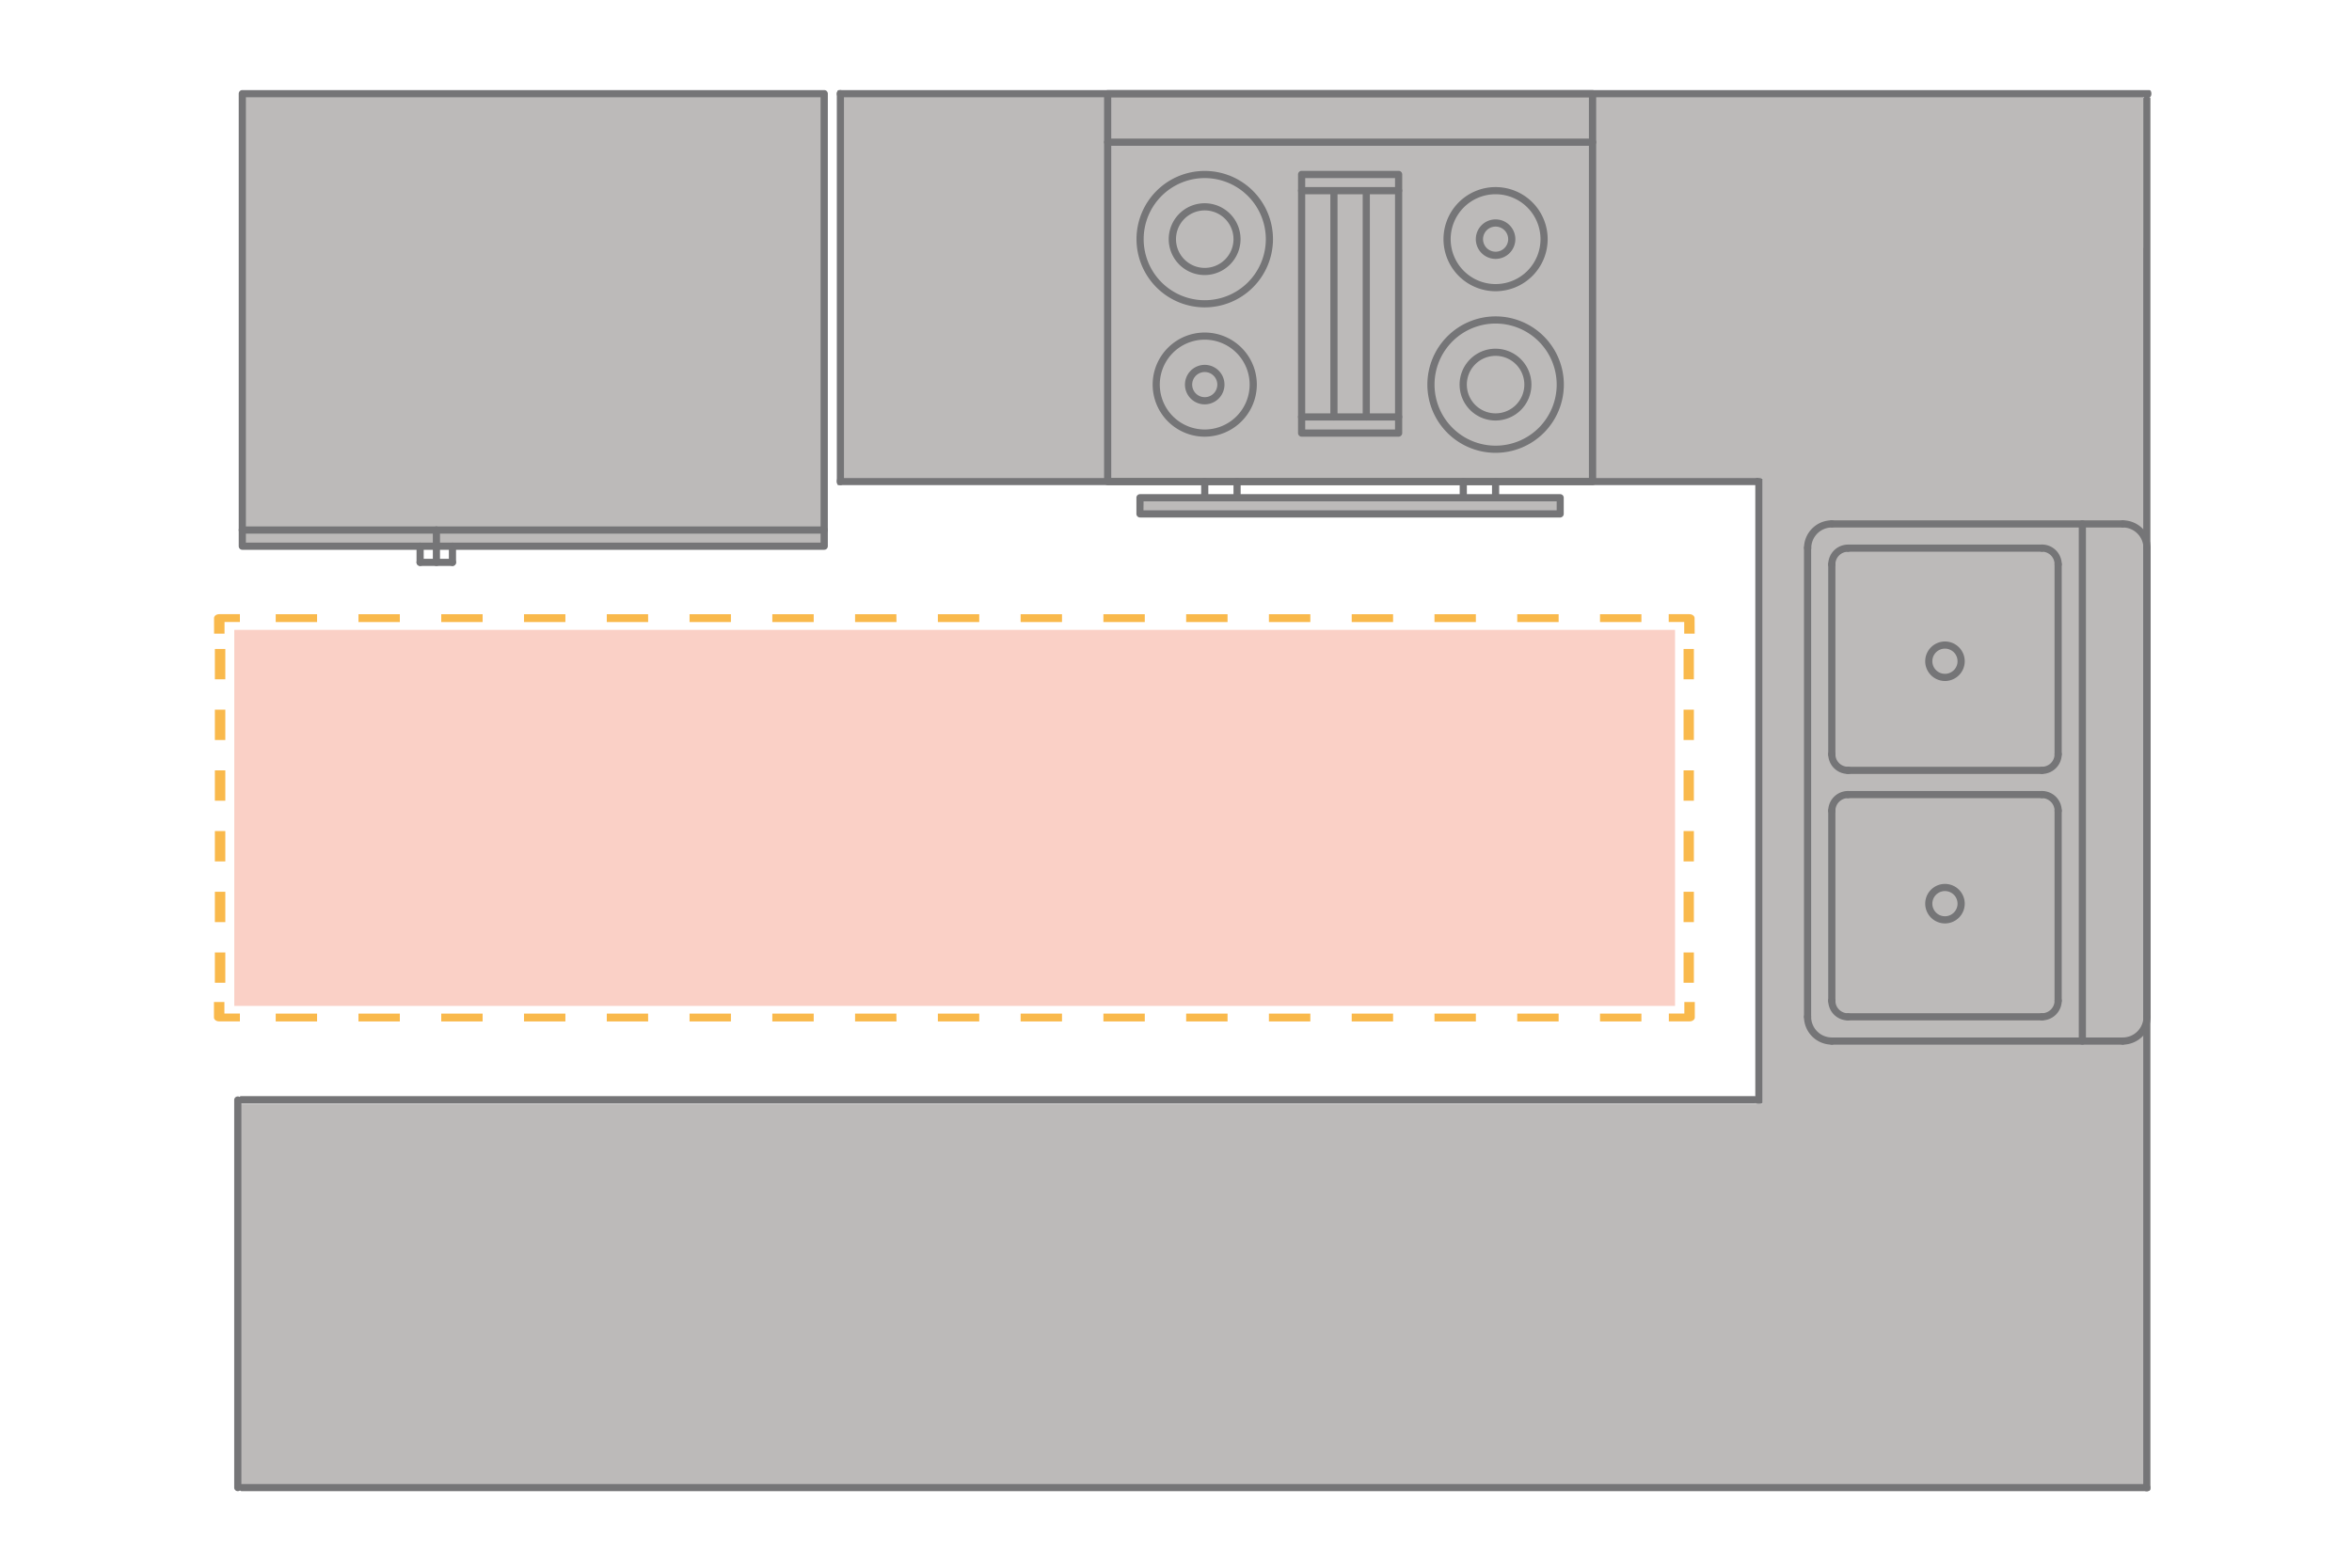 <svg xmlns="http://www.w3.org/2000/svg" viewBox="0 0 900 600"><defs><style>.cls-1{fill:#f9b94c;}.cls-2{fill:#bcbab9;}.cls-3{fill:#757577;}.cls-4{fill:#fad0c6;}</style></defs><g id="Rug_Sizes" data-name="Rug Sizes"><path class="cls-1" d="M644.22,376.14V364.53h3.95v11.61Zm0-23.23V341.3h3.95v11.61Zm0-23.23V318.06h3.95v11.62Zm0-23.23V294.83h3.95v11.62Zm0-23.23V271.6h3.95v11.62Zm0-23.23V248.37h3.95V260Z"/><path class="cls-1" d="M638.59,390.91v-3h5.93V383.5h4v5.93c0,.82-.89,1.48-2,1.48Z"/><path class="cls-1" d="M648.47,242.51h-4v-4.45h-5.93v-3h7.9c1.09,0,2,.66,2,1.48Z"/><path class="cls-1" d="M82.22,376.14V364.53h4v11.61Zm0-23.23V341.3h4v11.61Zm0-23.23V318.06h4v11.62Zm0-23.23V294.83h4v11.62Zm0-23.23V271.6h4v11.62Zm0-23.23V248.37h4V260Z"/><path class="cls-1" d="M91.8,390.91v-3H85.87V383.5h-4v5.93c0,.82.88,1.48,2,1.48Z"/><path class="cls-1" d="M81.92,242.51h4v-4.45H91.8v-3H83.9c-1.1,0-2,.66-2,1.48Z"/><path class="cls-1" d="M628.09,238.08H612.25v-3h15.84Zm-31.67,0H580.58v-3h15.84Zm-31.67,0H548.91v-3h15.84Zm-31.68,0H517.24v-3h15.83Zm-31.67,0H485.56v-3H501.4Zm-31.67,0H453.89v-3h15.84Zm-31.67,0H422.22v-3h15.84Zm-31.68,0H390.55v-3h15.83Zm-31.67,0H358.88v-3h15.83Zm-31.67,0H327.2v-3H343Zm-31.67,0H295.53v-3h15.84Zm-31.68,0H263.86v-3h15.83Zm-31.67,0H232.19v-3H248Zm-31.67,0H200.51v-3h15.84Zm-31.67,0H168.84v-3h15.84Zm-31.68,0H137.17v-3H153Zm-31.67,0H105.5v-3h15.83Z"/><path class="cls-1" d="M628.09,390.94H612.25v-3h15.84Zm-31.67,0H580.58v-3h15.84Zm-31.67,0H548.91v-3h15.84Zm-31.68,0H517.24v-3h15.83Zm-31.67,0H485.56v-3H501.4Zm-31.67,0H453.89v-3h15.84Zm-31.67,0H422.22v-3h15.84Zm-31.68,0H390.55v-3h15.83Zm-31.67,0H358.88v-3h15.83Zm-31.67,0H327.2v-3H343Zm-31.67,0H295.53v-3h15.84Zm-31.68,0H263.86v-3h15.83Zm-31.67,0H232.19v-3H248Zm-31.67,0H200.51v-3h15.84Zm-31.67,0H168.84v-3h15.84Zm-31.68,0H137.17v-3H153Zm-31.67,0H105.5v-3h15.83Z"/></g><g id="Living_Rooms" data-name="Living Rooms"><rect class="cls-2" x="118.12" y="11.2" width="171.42" height="222.43" transform="translate(326.25 -81.42) rotate(90)"/><rect class="cls-2" x="497.42" y="-139.77" width="146.23" height="499.19" transform="translate(680.36 -460.71) rotate(90)"/><rect class="cls-2" x="321.06" y="191.7" width="146.23" height="607.61" transform="translate(889.68 101.32) rotate(90)"/><rect class="cls-2" x="674.34" y="94.89" width="146.23" height="474.46" transform="translate(1494.92 664.25) rotate(180)"/><rect class="cls-2" x="512.97" y="113.8" width="7.5" height="161.01" transform="translate(711.03 -322.42) rotate(90)"/><g id="LINE"><path class="cls-3" d="M822.53,37.22H320.93c-.4,0-.72-.61-.72-1.37s.32-1.37.72-1.37h501.6c.4,0,.72.62.72,1.37S822.93,37.22,822.53,37.22Z"/></g><g id="LINE-2" data-name="LINE"><path class="cls-3" d="M672.72,185.67h-352c-.27,0-.5-.61-.5-1.37s.23-1.37.5-1.37h352c.28,0,.51.61.51,1.37S673,185.67,672.72,185.67Z"/></g><g id="LINE-3" data-name="LINE"><path class="cls-3" d="M671.52,422.27H92.18c-.46,0-.83-.61-.83-1.37s.37-1.37.83-1.37H671.52c.45,0,.82.61.82,1.37S672,422.27,671.52,422.27Z"/></g><g id="LINE-4" data-name="LINE"><path class="cls-3" d="M821.82,570.72H92.39a1.42,1.42,0,0,1,0-2.74H821.82a1.42,1.42,0,0,1,0,2.74Z"/></g><g id="LINE-5" data-name="LINE"><path class="cls-3" d="M820.12,570V37.65c0-.42.61-.76,1.37-.76s1.37.34,1.37.76V570c0,.42-.61.76-1.37.76S820.12,570.38,820.12,570Z"/></g><g id="LINE-6" data-name="LINE"><path class="cls-3" d="M671.67,422.09V183.27c0-.19.61-.35,1.37-.35s1.37.16,1.37.35V422.09c0,.19-.61.34-1.37.34S671.67,422.28,671.67,422.09Z"/></g><g id="LINE-7" data-name="LINE"><path class="cls-3" d="M167,216.6a1.37,1.37,0,0,1-1.37-1.37V202.86a1.37,1.37,0,1,1,2.74,0v12.37A1.37,1.37,0,0,1,167,216.6Z"/></g><g id="LINE-8" data-name="LINE"><path class="cls-3" d="M173.13,216.6a1.37,1.37,0,0,1-1.37-1.37v-6.18a1.37,1.37,0,1,1,2.74,0v6.18A1.37,1.37,0,0,1,173.13,216.6Z"/></g><g id="LINE-9" data-name="LINE"><path class="cls-3" d="M173.13,216.6H160.76a1.37,1.37,0,1,1,0-2.74h12.37a1.37,1.37,0,1,1,0,2.74Z"/></g><g id="LINE-10" data-name="LINE"><path class="cls-3" d="M160.76,216.6a1.37,1.37,0,0,1-1.37-1.37v-6.18a1.37,1.37,0,1,1,2.74,0v6.18A1.37,1.37,0,0,1,160.76,216.6Z"/></g><g id="LINE-11" data-name="LINE"><path class="cls-3" d="M315.4,204.23H92.72a1.37,1.37,0,0,1,0-2.74H315.4a1.37,1.37,0,1,1,0,2.74Z"/></g><g id="LWPOLYLINE"><path class="cls-3" d="M315.4,210.42H92.72a1.37,1.37,0,0,1-1.37-1.37V35.85a1.37,1.37,0,0,1,1.37-1.37H315.4a1.38,1.38,0,0,1,1.37,1.37v173.2A1.38,1.38,0,0,1,315.4,210.42ZM94.09,207.67H314V37.22H94.09Z"/></g><g id="ARC"><path class="cls-3" d="M780,389.16a1.37,1.37,0,0,1,1.37-1.37,4.82,4.82,0,0,0,4.82-4.81,1.37,1.37,0,1,1,2.74,0,7.56,7.56,0,0,1-7.56,7.55A1.37,1.37,0,0,1,780,389.16Z"/></g><g id="ARC-2" data-name="ARC"><path class="cls-3" d="M810.92,398.44a1.37,1.37,0,0,1,1.37-1.37,7.91,7.91,0,0,0,7.9-7.91,1.38,1.38,0,0,1,2.75,0,10.67,10.67,0,0,1-10.65,10.65A1.37,1.37,0,0,1,810.92,398.44Z"/></g><g id="CIRCLE"><path class="cls-3" d="M736.69,345.87a7.56,7.56,0,1,1,7.56,7.55A7.57,7.57,0,0,1,736.69,345.87Zm12.37,0a4.82,4.82,0,1,0-4.81,4.81A4.82,4.82,0,0,0,749.06,345.87Z"/></g><g id="ARC-3" data-name="ARC"><path class="cls-3" d="M699.58,383a1.37,1.37,0,1,1,2.74,0,4.82,4.82,0,0,0,4.81,4.81,1.37,1.37,0,1,1,0,2.74A7.56,7.56,0,0,1,699.58,383Z"/></g><g id="ARC-4" data-name="ARC"><path class="cls-3" d="M690.3,389.16a1.37,1.37,0,0,1,2.74,0,7.92,7.92,0,0,0,7.91,7.91,1.37,1.37,0,0,1,0,2.74A10.67,10.67,0,0,1,690.3,389.16Z"/></g><g id="LWPOLYLINE-2" data-name="LWPOLYLINE"><path class="cls-3" d="M705.76,389.16a1.38,1.38,0,0,1,1.37-1.37h74.23a1.37,1.37,0,0,1,0,2.74H707.13A1.37,1.37,0,0,1,705.76,389.16Z"/></g><g id="LWPOLYLINE-3" data-name="LWPOLYLINE"><path class="cls-3" d="M699.58,398.44a1.37,1.37,0,0,1,1.37-1.37H812.29a1.37,1.37,0,0,1,0,2.74H701A1.37,1.37,0,0,1,699.58,398.44Z"/></g><g id="ARC-5" data-name="ARC"><path class="cls-3" d="M780,304.11a1.37,1.37,0,0,1,1.37-1.37,7.57,7.57,0,0,1,7.56,7.56,1.37,1.37,0,0,1-2.74,0,4.82,4.82,0,0,0-4.82-4.82A1.37,1.37,0,0,1,780,304.11Z"/></g><g id="ARC-6" data-name="ARC"><path class="cls-3" d="M780,294.83a1.37,1.37,0,0,1,1.37-1.37,4.82,4.82,0,0,0,4.82-4.81,1.37,1.37,0,1,1,2.74,0,7.57,7.57,0,0,1-7.56,7.56A1.37,1.37,0,0,1,780,294.83Z"/></g><g id="ARC-7" data-name="ARC"><path class="cls-3" d="M780,209.78a1.37,1.37,0,0,1,1.37-1.37,7.57,7.57,0,0,1,7.56,7.56,1.37,1.37,0,1,1-2.74,0,4.82,4.82,0,0,0-4.82-4.82A1.37,1.37,0,0,1,780,209.78Z"/></g><g id="ARC-8" data-name="ARC"><path class="cls-3" d="M810.92,200.51a1.37,1.37,0,0,1,1.37-1.37,10.66,10.66,0,0,1,10.65,10.64,1.38,1.38,0,0,1-2.75,0,7.9,7.9,0,0,0-7.9-7.9A1.37,1.37,0,0,1,810.92,200.51Z"/></g><g id="LWPOLYLINE-4" data-name="LWPOLYLINE"><path class="cls-3" d="M786.18,288.65V216a1.37,1.37,0,1,1,2.74,0v72.68a1.37,1.37,0,1,1-2.74,0Z"/></g><g id="ARC-9" data-name="ARC"><path class="cls-3" d="M699.58,310.3a7.56,7.56,0,0,1,7.55-7.56,1.37,1.37,0,1,1,0,2.74,4.82,4.82,0,0,0-4.81,4.82,1.37,1.37,0,1,1-2.74,0Z"/></g><g id="ARC-10" data-name="ARC"><path class="cls-3" d="M699.58,288.65a1.37,1.37,0,1,1,2.74,0,4.82,4.82,0,0,0,4.81,4.81,1.38,1.38,0,1,1,0,2.75A7.56,7.56,0,0,1,699.58,288.65Z"/></g><g id="ARC-11" data-name="ARC"><path class="cls-3" d="M699.58,216a7.56,7.56,0,0,1,7.55-7.56,1.37,1.37,0,1,1,0,2.74,4.82,4.82,0,0,0-4.81,4.82,1.37,1.37,0,1,1-2.74,0Z"/></g><g id="ARC-12" data-name="ARC"><path class="cls-3" d="M690.3,209.78A10.66,10.66,0,0,1,701,199.14a1.37,1.37,0,0,1,0,2.74,7.91,7.91,0,0,0-7.91,7.9,1.37,1.37,0,0,1-2.74,0Z"/></g><g id="CIRCLE-2" data-name="CIRCLE"><path class="cls-3" d="M736.69,253.08a7.56,7.56,0,1,1,7.56,7.56A7.57,7.57,0,0,1,736.69,253.08Zm12.37,0a4.82,4.82,0,1,0-4.81,4.81A4.81,4.81,0,0,0,749.06,253.08Z"/></g><g id="LWPOLYLINE-5" data-name="LWPOLYLINE"><path class="cls-3" d="M699.58,288.65V216a1.37,1.37,0,1,1,2.74,0v72.68a1.37,1.37,0,1,1-2.74,0Z"/></g><g id="LINE-12" data-name="LINE"><path class="cls-3" d="M705.76,304.11a1.38,1.38,0,0,1,1.37-1.37h74.23a1.37,1.37,0,0,1,0,2.74H707.13A1.37,1.37,0,0,1,705.76,304.11Z"/></g><g id="LINE-13" data-name="LINE"><path class="cls-3" d="M705.76,294.83a1.38,1.38,0,0,1,1.37-1.37h74.23a1.38,1.38,0,0,1,0,2.75H707.13A1.38,1.38,0,0,1,705.76,294.83Z"/></g><g id="LWPOLYLINE-6" data-name="LWPOLYLINE"><path class="cls-3" d="M705.76,209.78a1.38,1.38,0,0,1,1.37-1.37h74.23a1.37,1.37,0,1,1,0,2.74H707.13A1.37,1.37,0,0,1,705.76,209.78Z"/></g><g id="LWPOLYLINE-7" data-name="LWPOLYLINE"><path class="cls-3" d="M699.58,200.51a1.37,1.37,0,0,1,1.37-1.37H812.29a1.37,1.37,0,0,1,0,2.74H701A1.37,1.37,0,0,1,699.58,200.51Z"/></g><g id="LWPOLYLINE-8" data-name="LWPOLYLINE"><path class="cls-3" d="M786.18,383V310.3a1.37,1.37,0,1,1,2.74,0V383a1.37,1.37,0,0,1-2.74,0Z"/></g><g id="LWPOLYLINE-9" data-name="LWPOLYLINE"><path class="cls-3" d="M699.58,383V310.3a1.37,1.37,0,1,1,2.74,0V383a1.37,1.37,0,0,1-2.74,0Z"/></g><g id="LWPOLYLINE-10" data-name="LWPOLYLINE"><path class="cls-3" d="M690.3,389.16V209.78a1.37,1.37,0,0,1,2.74,0V389.16a1.37,1.37,0,1,1-2.74,0Z"/></g><g id="LWPOLYLINE-11" data-name="LWPOLYLINE"><path class="cls-3" d="M820.19,389.16V209.78a1.38,1.38,0,0,1,2.75,0V389.16a1.38,1.38,0,0,1-2.75,0Z"/></g><g id="LINE-14" data-name="LINE"><path class="cls-3" d="M795.45,398.44V200.51a1.37,1.37,0,0,1,2.74,0V398.44a1.37,1.37,0,0,1-2.74,0Z"/></g><g id="LINE-15" data-name="LINE"><path class="cls-3" d="M321.58,185.67a1.37,1.37,0,0,1-1.37-1.37V35.85a1.37,1.37,0,0,1,2.74,0V184.3A1.37,1.37,0,0,1,321.58,185.67Z"/></g><g id="LINE-16" data-name="LINE"><path class="cls-3" d="M91,570.72a1.37,1.37,0,0,1-1.38-1.37V420.9a1.38,1.38,0,0,1,2.75,0V569.35A1.37,1.37,0,0,1,91,570.72Z"/></g><g id="CIRCLE-3" data-name="CIRCLE"><path class="cls-3" d="M572.29,99.09a7.56,7.56,0,1,1,7.56-7.56A7.56,7.56,0,0,1,572.29,99.09Zm0-12.37a4.81,4.81,0,1,0,4.82,4.81A4.82,4.82,0,0,0,572.29,86.72Z"/></g><g id="LINE-17" data-name="LINE"><path class="cls-3" d="M535.18,74.34H498.07a1.37,1.37,0,0,1,0-2.74h37.11a1.37,1.37,0,1,1,0,2.74Z"/></g><g id="LINE-18" data-name="LINE"><path class="cls-3" d="M609.41,55.79H423.85a1.37,1.37,0,0,1,0-2.74H609.41a1.37,1.37,0,1,1,0,2.74Z"/></g><g id="CIRCLE-4" data-name="CIRCLE"><path class="cls-3" d="M572.29,173.31a26.11,26.11,0,1,1,26.12-26.11A26.13,26.13,0,0,1,572.29,173.31Zm0-49.48a23.37,23.37,0,1,0,23.38,23.37A23.39,23.39,0,0,0,572.29,123.83Z"/></g><g id="CIRCLE-5" data-name="CIRCLE"><path class="cls-3" d="M572.29,160.94A13.74,13.74,0,1,1,586,147.2,13.75,13.75,0,0,1,572.29,160.94Zm0-24.74a11,11,0,1,0,11,11A11,11,0,0,0,572.29,136.2Z"/></g><g id="LINE-19" data-name="LINE"><path class="cls-3" d="M559.93,191.87a1.37,1.37,0,0,1-1.37-1.37v-6.19a1.37,1.37,0,0,1,2.74,0v6.19A1.37,1.37,0,0,1,559.93,191.87Z"/></g><g id="LINE-20" data-name="LINE"><path class="cls-3" d="M572.29,191.87a1.37,1.37,0,0,1-1.37-1.37v-6.19a1.38,1.38,0,0,1,2.75,0v6.19A1.37,1.37,0,0,1,572.29,191.87Z"/></g><g id="LINE-21" data-name="LINE"><path class="cls-3" d="M535.18,160.94H498.07a1.37,1.37,0,0,1,0-2.74h37.11a1.37,1.37,0,1,1,0,2.74Z"/></g><g id="LINE-22" data-name="LINE"><path class="cls-3" d="M473.33,191.87A1.37,1.37,0,0,1,472,190.5v-6.19a1.37,1.37,0,0,1,2.74,0v6.19A1.37,1.37,0,0,1,473.33,191.87Z"/></g><g id="CIRCLE-6" data-name="CIRCLE"><path class="cls-3" d="M461,154.76a7.56,7.56,0,1,1,7.55-7.56A7.57,7.57,0,0,1,461,154.76Zm0-12.37a4.81,4.81,0,1,0,4.81,4.81A4.82,4.82,0,0,0,461,142.39Z"/></g><g id="LINE-23" data-name="LINE"><path class="cls-3" d="M461,191.87a1.37,1.37,0,0,1-1.37-1.37v-6.19a1.37,1.37,0,0,1,2.74,0v6.19A1.37,1.37,0,0,1,461,191.87Z"/></g><g id="LWPOLYLINE-12" data-name="LWPOLYLINE"><path class="cls-3" d="M597,198.05H436.22a1.37,1.37,0,0,1-1.37-1.37V190.5a1.37,1.37,0,0,1,1.37-1.37H597a1.37,1.37,0,0,1,1.37,1.37v6.18A1.37,1.37,0,0,1,597,198.05Zm-159.45-2.74H595.67v-3.44H437.59Z"/></g><g id="CIRCLE-7" data-name="CIRCLE"><path class="cls-3" d="M461,167.13a19.93,19.93,0,1,1,19.93-19.93A20,20,0,0,1,461,167.13ZM461,130a17.19,17.19,0,1,0,17.18,17.19A17.2,17.2,0,0,0,461,130Z"/></g><g id="LINE-24" data-name="LINE"><path class="cls-3" d="M522.81,160.94a1.37,1.37,0,0,1-1.37-1.37V73a1.37,1.37,0,0,1,2.74,0v86.6A1.37,1.37,0,0,1,522.81,160.94Z"/></g><g id="LINE-25" data-name="LINE"><path class="cls-3" d="M510.44,160.94a1.37,1.37,0,0,1-1.37-1.37V73a1.37,1.37,0,1,1,2.74,0v86.6A1.37,1.37,0,0,1,510.44,160.94Z"/></g><g id="LWPOLYLINE-13" data-name="LWPOLYLINE"><path class="cls-3" d="M535.18,167.13H498.07a1.38,1.38,0,0,1-1.37-1.37v-99a1.37,1.37,0,0,1,1.37-1.37h37.11a1.37,1.37,0,0,1,1.38,1.37v99A1.38,1.38,0,0,1,535.18,167.13Zm-35.74-2.75h34.37V68.16H499.44Z"/></g><g id="CIRCLE-8" data-name="CIRCLE"><path class="cls-3" d="M572.29,111.46a19.93,19.93,0,1,1,19.93-19.93A19.95,19.95,0,0,1,572.29,111.46Zm0-37.12a17.19,17.19,0,1,0,17.19,17.19A17.21,17.21,0,0,0,572.29,74.34Z"/></g><g id="CIRCLE-9" data-name="CIRCLE"><path class="cls-3" d="M461,117.64a26.11,26.11,0,1,1,26.11-26.11A26.14,26.14,0,0,1,461,117.64Zm0-49.48a23.37,23.37,0,1,0,23.37,23.37A23.4,23.4,0,0,0,461,68.16Z"/></g><g id="CIRCLE-10" data-name="CIRCLE"><path class="cls-3" d="M461,105.27A13.74,13.74,0,1,1,474.7,91.53,13.76,13.76,0,0,1,461,105.27Zm0-24.74a11,11,0,1,0,11,11A11,11,0,0,0,461,80.53Z"/></g><g id="LWPOLYLINE-14" data-name="LWPOLYLINE"><path class="cls-3" d="M609.41,185.68H423.85a1.37,1.37,0,0,1-1.37-1.37V35.86a1.37,1.37,0,0,1,1.37-1.37H609.41a1.37,1.37,0,0,1,1.37,1.37V184.31A1.37,1.37,0,0,1,609.41,185.68Zm-184.19-2.74H608V37.23H425.22Z"/></g><rect class="cls-4" x="89.65" y="241.07" width="551.31" height="143.92"/></g></svg>